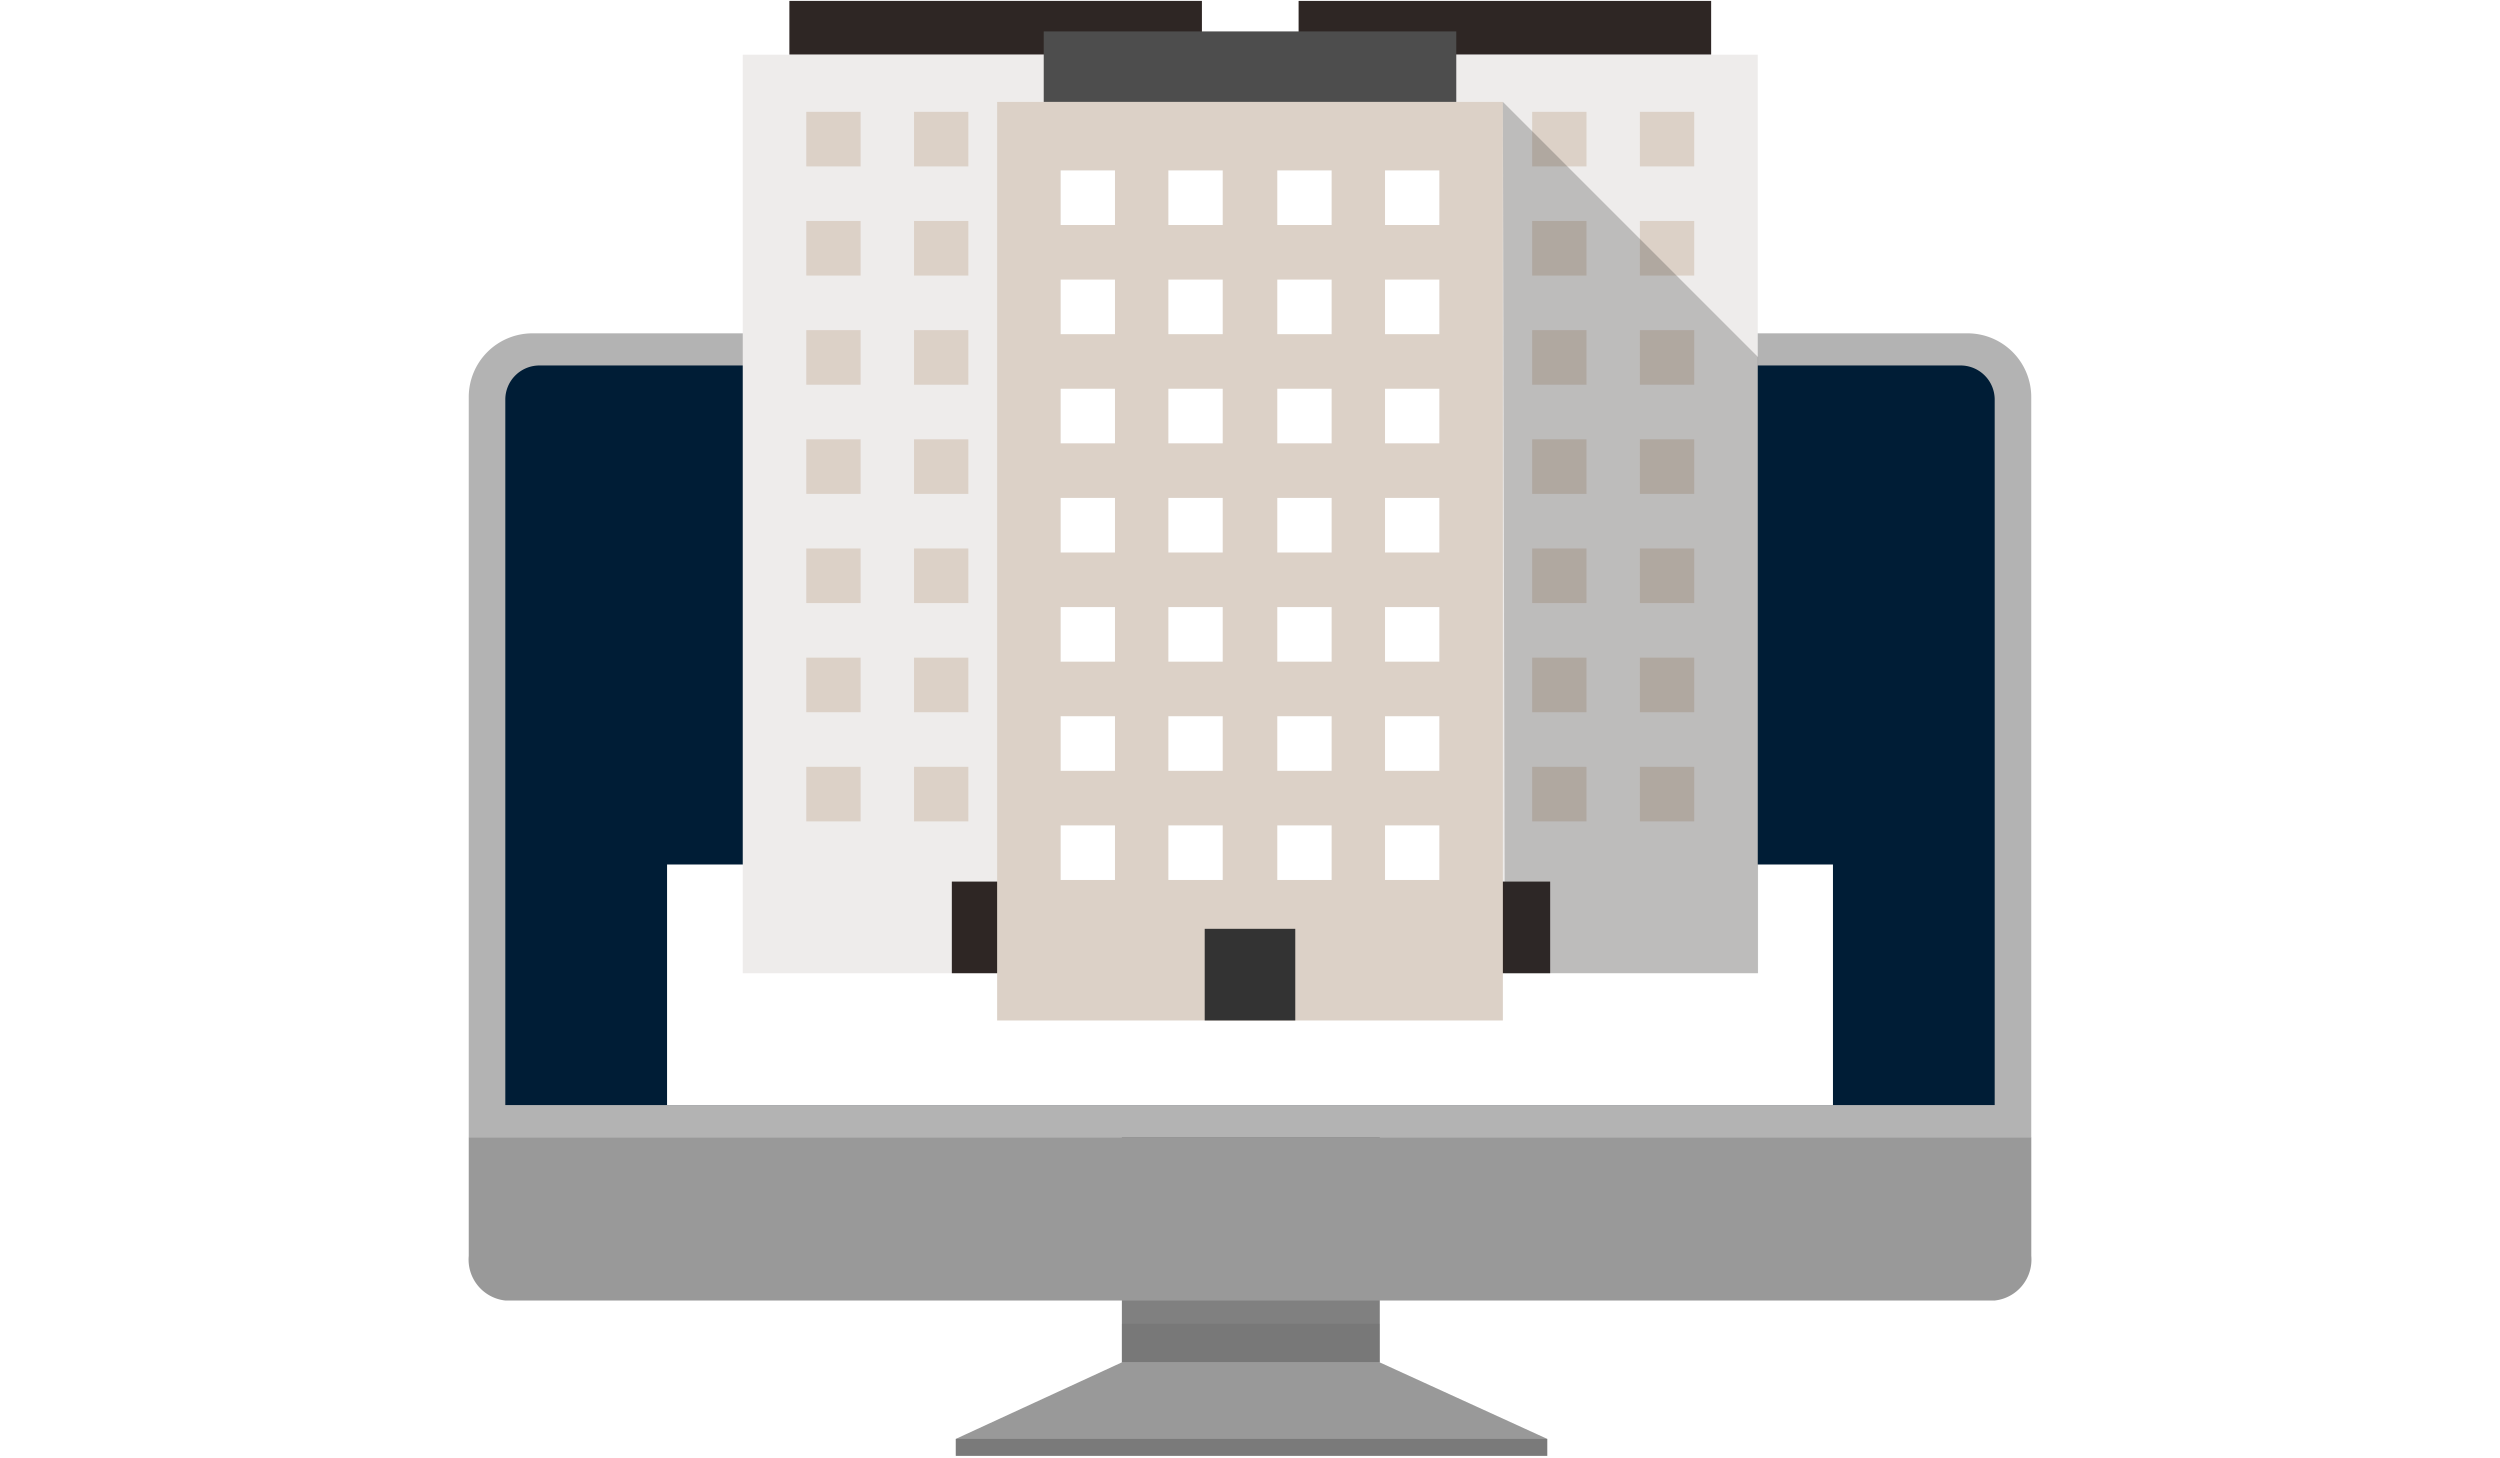 <svg xmlns="http://www.w3.org/2000/svg" width="120" height="70" viewBox="0 0 120 70"><g transform="translate(-60 -64)"><rect width="120" height="70" transform="translate(60 64)" fill="#fff"/><path d="M113.85,129.393l-7.972,3.674v.814h28.39v-.814l-8.044-3.674Z" fill="#999"/><rect width="12.38" height="15.756" transform="translate(113.85 113.644)" fill="gray"/><path d="M157.5,118.586V83.057A3.057,3.057,0,0,0,154.444,80H85.556A3.057,3.057,0,0,0,82.5,83.057v35.529Z" fill="#b3b3b3"/><rect width="28.39" height="0.814" transform="translate(105.878 133.067)" fill="#333" opacity="0.3" style="mix-blend-mode:multiply;isolation:isolate"/><rect width="12.375" height="1.849" transform="translate(113.85 127.544)" fill="#666" opacity="0.3" style="mix-blend-mode:multiply;isolation:isolate"/><path d="M82.5,118.586v5.694a1.977,1.977,0,0,0,1.748,2.144h71.506a1.977,1.977,0,0,0,1.748-2.144v-5.694Z" fill="#999"/><path d="M155.745,117.043V83.152a1.638,1.638,0,0,0-1.666-1.609H85.921a1.638,1.638,0,0,0-1.666,1.609v33.891Z" fill="#001d36"/><rect width="55.963" height="11.547" transform="translate(92.019 105.496)" fill="#fff"/><rect width="19.802" height="2.582" transform="translate(142.135 66.626) rotate(180)" fill="#2e2624"/><rect width="24.276" height="44.09" transform="translate(144.372 110.715) rotate(180)" fill="#eeeceb"/><rect width="2.608" height="2.62" transform="translate(123.146 69.368)" fill="#dcd1c7"/><rect width="2.608" height="2.62" transform="translate(128.317 69.368)" fill="#dcd1c7"/><rect width="2.608" height="2.62" transform="translate(133.544 69.368)" fill="#dcd1c7"/><rect width="2.608" height="2.62" transform="translate(138.715 69.368)" fill="#dcd1c7"/><rect width="2.608" height="2.62" transform="translate(123.146 74.607)" fill="#dcd1c7"/><rect width="2.608" height="2.62" transform="translate(128.317 74.607)" fill="#dcd1c7"/><rect width="2.608" height="2.62" transform="translate(133.544 74.607)" fill="#dcd1c7"/><rect width="2.608" height="2.62" transform="translate(138.715 74.607)" fill="#dcd1c7"/><rect width="2.608" height="2.62" transform="translate(123.146 79.847)" fill="#dcd1c7"/><rect width="2.608" height="2.62" transform="translate(128.317 79.847)" fill="#dcd1c7"/><rect width="2.608" height="2.62" transform="translate(133.544 79.847)" fill="#dcd1c7"/><rect width="2.608" height="2.62" transform="translate(138.715 79.847)" fill="#dcd1c7"/><rect width="2.608" height="2.62" transform="translate(123.146 85.087)" fill="#dcd1c7"/><rect width="2.608" height="2.62" transform="translate(128.317 85.087)" fill="#dcd1c7"/><rect width="2.608" height="2.62" transform="translate(133.544 85.087)" fill="#dcd1c7"/><rect width="2.608" height="2.62" transform="translate(138.715 85.087)" fill="#dcd1c7"/><rect width="2.608" height="2.62" transform="translate(123.146 90.327)" fill="#dcd1c7"/><rect width="2.608" height="2.62" transform="translate(128.317 90.327)" fill="#dcd1c7"/><rect width="2.608" height="2.62" transform="translate(133.544 90.327)" fill="#dcd1c7"/><rect width="2.608" height="2.62" transform="translate(138.715 90.327)" fill="#dcd1c7"/><rect width="2.608" height="2.62" transform="translate(123.146 95.567)" fill="#dcd1c7"/><rect width="2.608" height="2.62" transform="translate(128.317 95.567)" fill="#dcd1c7"/><rect width="2.608" height="2.62" transform="translate(133.544 95.567)" fill="#dcd1c7"/><rect width="2.608" height="2.62" transform="translate(138.715 95.567)" fill="#dcd1c7"/><rect width="2.608" height="2.62" transform="translate(123.146 100.807)" fill="#dcd1c7"/><rect width="2.608" height="2.62" transform="translate(128.317 100.807)" fill="#dcd1c7"/><rect width="2.608" height="2.62" transform="translate(133.544 100.807)" fill="#dcd1c7"/><rect width="2.608" height="2.62" transform="translate(138.715 100.807)" fill="#dcd1c7"/><rect width="4.347" height="4.399" transform="translate(130.061 106.316)" fill="#2e2624"/><rect width="19.802" height="2.582" transform="translate(97.89 64.043)" fill="#2e2624"/><rect width="24.276" height="44.09" transform="translate(95.652 66.626)" fill="#eeeceb"/><rect width="2.608" height="2.62" transform="translate(98.702 69.368)" fill="#dcd1c7"/><rect width="2.608" height="2.62" transform="translate(103.873 69.368)" fill="#dcd1c7"/><rect width="2.608" height="2.62" transform="translate(109.1 69.368)" fill="#dcd1c7"/><rect width="2.608" height="2.62" transform="translate(114.271 69.368)" fill="#dcd1c7"/><rect width="2.608" height="2.62" transform="translate(98.702 74.607)" fill="#dcd1c7"/><rect width="2.608" height="2.62" transform="translate(103.873 74.607)" fill="#dcd1c7"/><rect width="2.608" height="2.62" transform="translate(109.1 74.607)" fill="#dcd1c7"/><rect width="2.608" height="2.62" transform="translate(114.271 74.607)" fill="#dcd1c7"/><rect width="2.608" height="2.62" transform="translate(98.702 79.847)" fill="#dcd1c7"/><rect width="2.608" height="2.62" transform="translate(103.873 79.847)" fill="#dcd1c7"/><rect width="2.608" height="2.62" transform="translate(109.1 79.847)" fill="#dcd1c7"/><rect width="2.608" height="2.62" transform="translate(114.271 79.847)" fill="#dcd1c7"/><rect width="2.608" height="2.62" transform="translate(98.702 85.087)" fill="#dcd1c7"/><rect width="2.608" height="2.62" transform="translate(103.873 85.087)" fill="#dcd1c7"/><rect width="2.608" height="2.62" transform="translate(109.1 85.087)" fill="#dcd1c7"/><rect width="2.608" height="2.62" transform="translate(114.271 85.087)" fill="#dcd1c7"/><rect width="2.608" height="2.62" transform="translate(98.702 90.327)" fill="#dcd1c7"/><rect width="2.608" height="2.62" transform="translate(103.873 90.327)" fill="#dcd1c7"/><rect width="2.608" height="2.62" transform="translate(109.1 90.327)" fill="#dcd1c7"/><rect width="2.608" height="2.62" transform="translate(114.271 90.327)" fill="#dcd1c7"/><rect width="2.608" height="2.62" transform="translate(98.702 95.567)" fill="#dcd1c7"/><rect width="2.608" height="2.62" transform="translate(103.873 95.567)" fill="#dcd1c7"/><rect width="2.608" height="2.62" transform="translate(109.1 95.567)" fill="#dcd1c7"/><rect width="2.608" height="2.62" transform="translate(114.271 95.567)" fill="#dcd1c7"/><rect width="2.608" height="2.62" transform="translate(98.702 100.807)" fill="#dcd1c7"/><rect width="2.608" height="2.62" transform="translate(103.873 100.807)" fill="#dcd1c7"/><rect width="2.608" height="2.62" transform="translate(109.1 100.807)" fill="#dcd1c7"/><rect width="2.608" height="2.62" transform="translate(114.271 100.807)" fill="#dcd1c7"/><rect width="4.347" height="4.399" transform="translate(105.688 106.316)" fill="#2e2624"/><rect width="19.802" height="3.385" transform="translate(110.099 65.508)" fill="#4d4d4d"/><rect width="24.276" height="44.09" transform="translate(107.862 68.893)" fill="#dcd1c7"/><rect width="2.608" height="2.62" transform="translate(110.911 72.18)" fill="#fff"/><rect width="2.608" height="2.62" transform="translate(116.082 72.18)" fill="#fff"/><rect width="2.608" height="2.62" transform="translate(121.31 72.18)" fill="#fff"/><rect width="2.608" height="2.62" transform="translate(126.481 72.18)" fill="#fff"/><rect width="2.608" height="2.62" transform="translate(110.911 77.42)" fill="#fff"/><rect width="2.608" height="2.62" transform="translate(116.082 77.42)" fill="#fff"/><rect width="2.608" height="2.62" transform="translate(121.31 77.42)" fill="#fff"/><rect width="2.608" height="2.62" transform="translate(126.481 77.42)" fill="#fff"/><rect width="2.608" height="2.62" transform="translate(110.911 82.66)" fill="#fff"/><rect width="2.608" height="2.62" transform="translate(116.082 82.66)" fill="#fff"/><rect width="2.608" height="2.62" transform="translate(121.31 82.66)" fill="#fff"/><rect width="2.608" height="2.62" transform="translate(126.481 82.66)" fill="#fff"/><rect width="2.608" height="2.62" transform="translate(110.911 87.9)" fill="#fff"/><rect width="2.608" height="2.62" transform="translate(116.082 87.9)" fill="#fff"/><rect width="2.608" height="2.62" transform="translate(121.31 87.9)" fill="#fff"/><rect width="2.608" height="2.62" transform="translate(126.481 87.9)" fill="#fff"/><rect width="2.608" height="2.62" transform="translate(110.911 93.14)" fill="#fff"/><rect width="2.608" height="2.62" transform="translate(116.082 93.14)" fill="#fff"/><rect width="2.608" height="2.62" transform="translate(121.31 93.14)" fill="#fff"/><rect width="2.608" height="2.62" transform="translate(126.481 93.14)" fill="#fff"/><rect width="2.608" height="2.62" transform="translate(110.911 98.379)" fill="#fff"/><rect width="2.608" height="2.62" transform="translate(116.082 98.379)" fill="#fff"/><rect width="2.608" height="2.62" transform="translate(121.31 98.379)" fill="#fff"/><rect width="2.608" height="2.62" transform="translate(126.481 98.379)" fill="#fff"/><rect width="2.608" height="2.62" transform="translate(110.911 103.619)" fill="#fff"/><rect width="2.608" height="2.62" transform="translate(116.082 103.619)" fill="#fff"/><rect width="2.608" height="2.62" transform="translate(121.31 103.619)" fill="#fff"/><rect width="2.608" height="2.62" transform="translate(126.481 103.619)" fill="#fff"/><rect width="4.347" height="4.399" transform="translate(117.826 108.583)" fill="#333"/><path d="M132.138,68.893l12.249,12.249v29.573H132.234Z" fill="#2d2d2d" opacity="0.25"/></g></svg>
